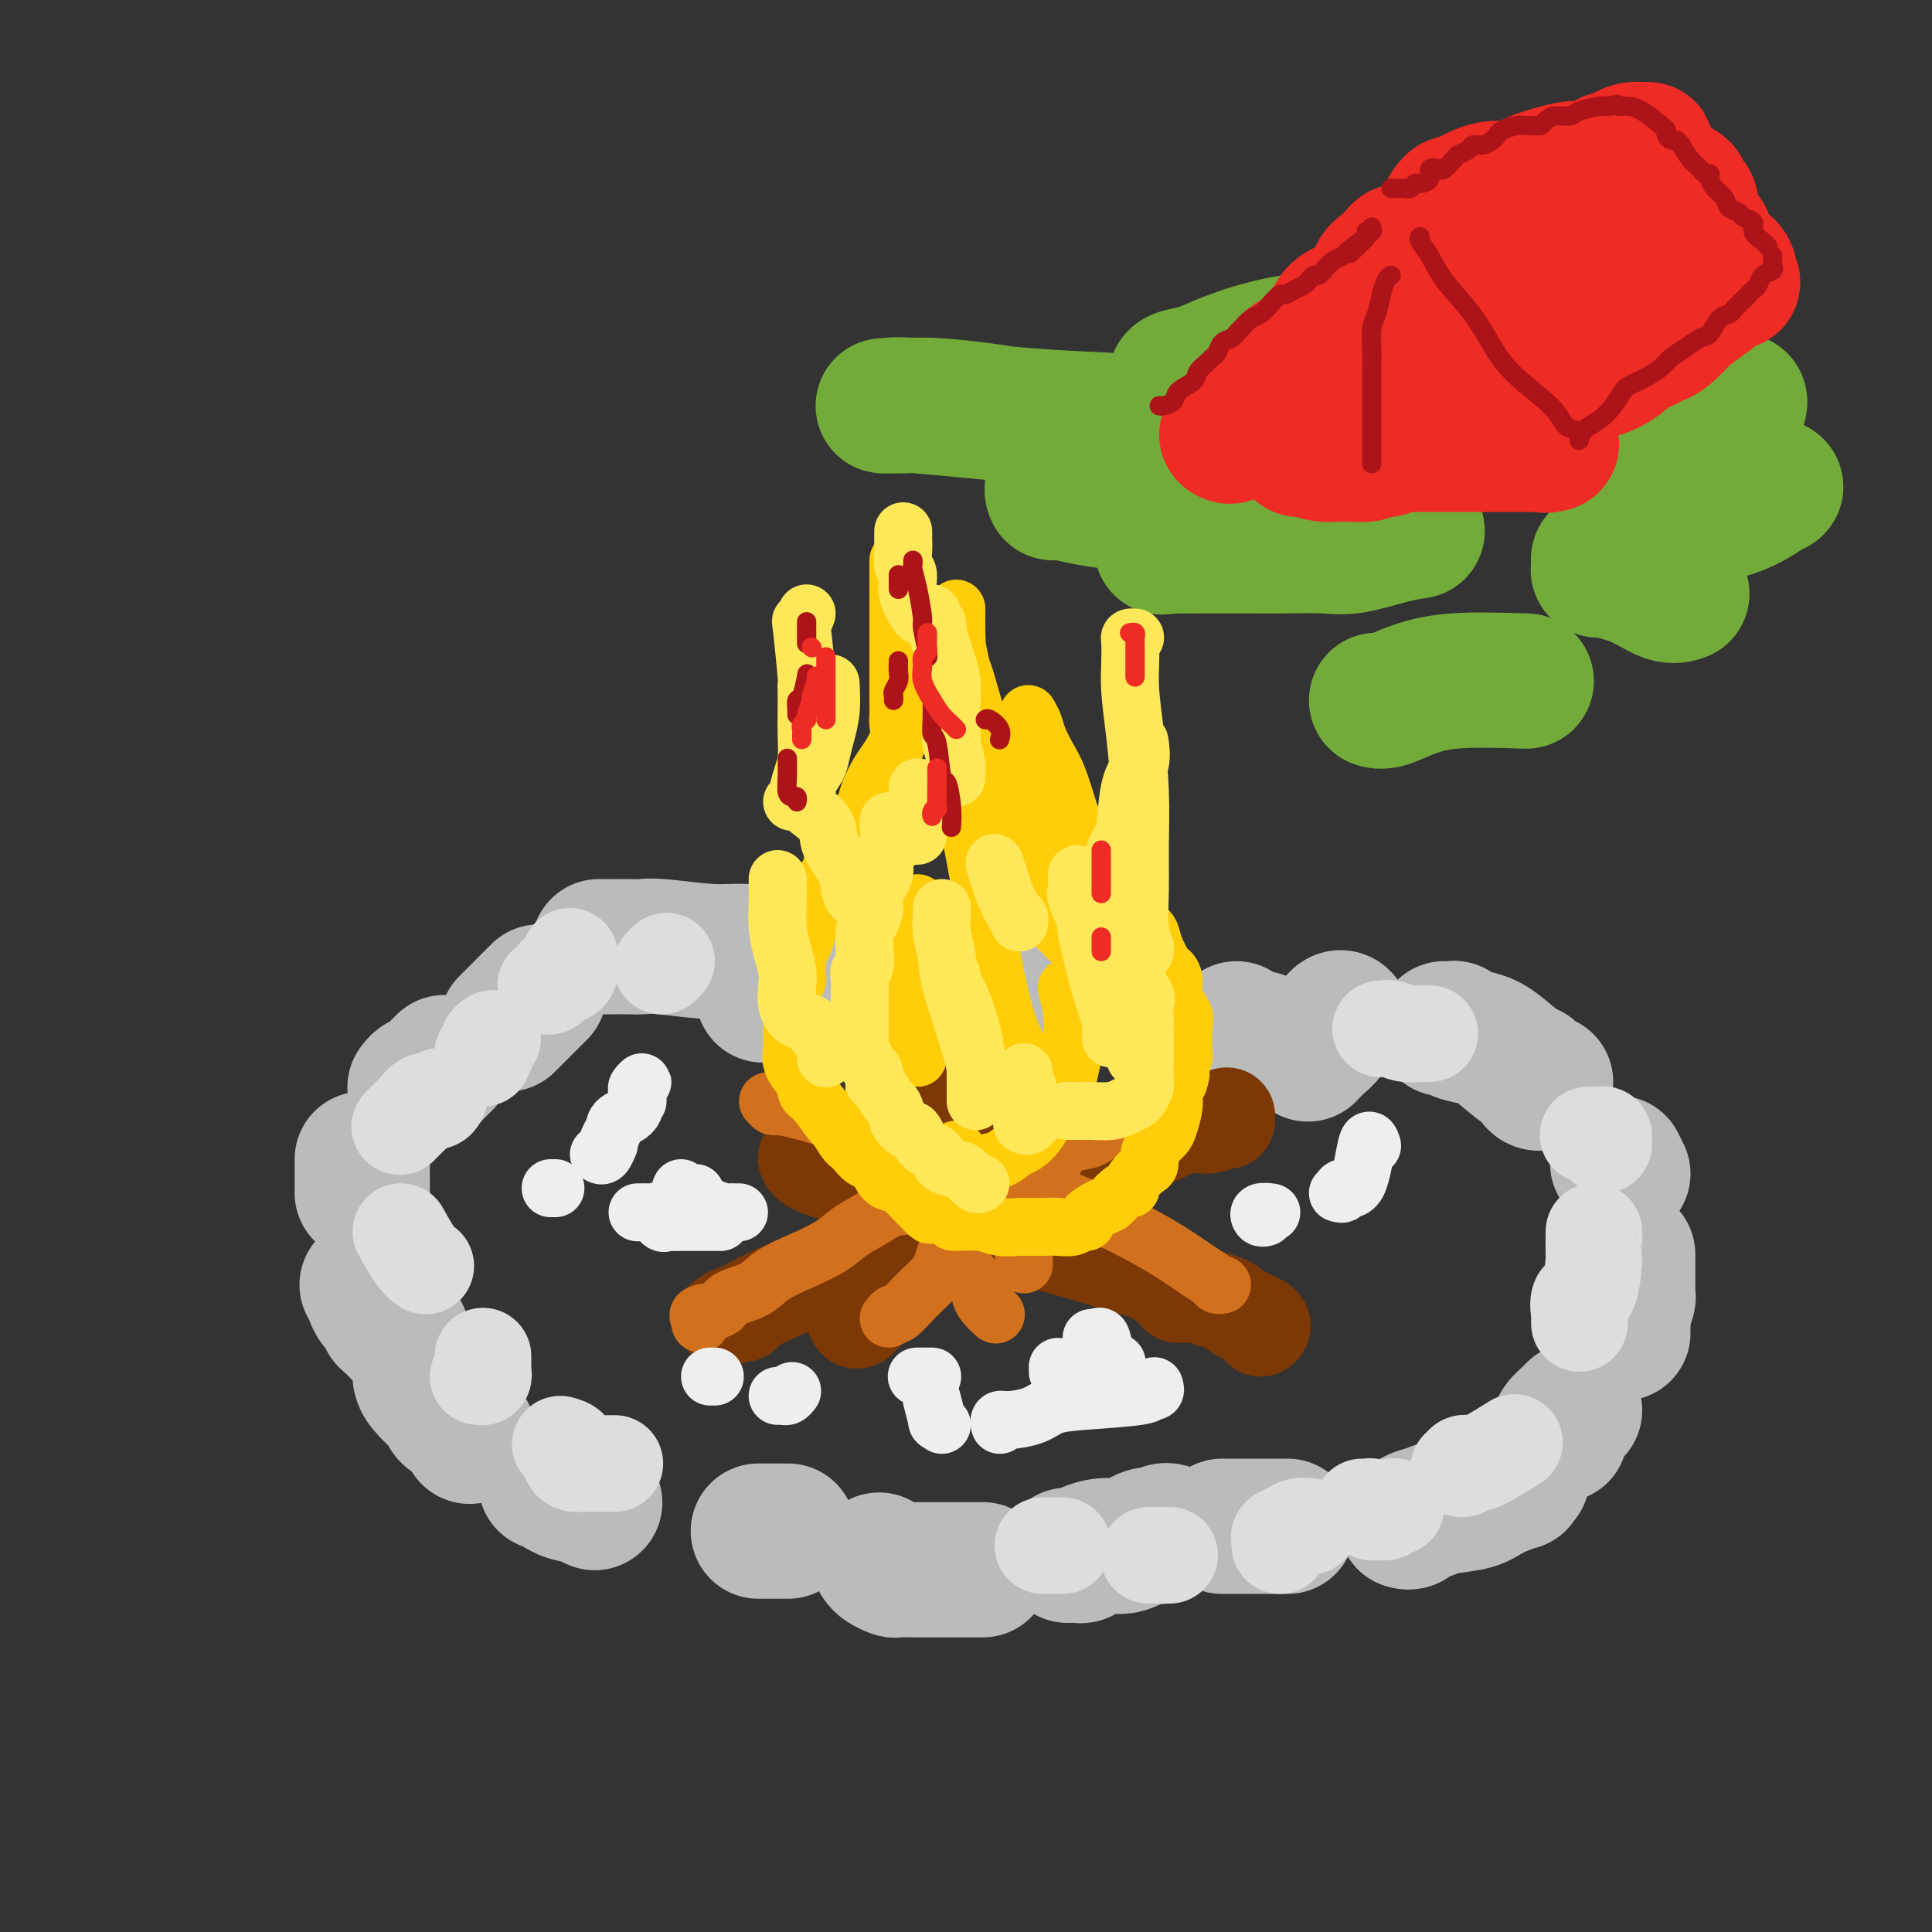 <svg viewBox='0 0 400 400' version='1.1' xmlns='http://www.w3.org/2000/svg' xmlns:xlink='http://www.w3.org/1999/xlink'><rect x="0" y="0" width="400" height="400" fill="#333333" stroke="none"/><g fill='none' stroke='rgb(115,171,58)' stroke-width='28' stroke-linecap='round' stroke-linejoin='round'><path d='M244,88c-5.037,-0.370 -10.074,-0.740 -15,-1c-4.926,-0.260 -9.739,-0.409 -17,-1c-7.261,-0.591 -16.968,-1.624 -22,-2c-5.032,-0.376 -5.388,-0.097 -6,0c-0.612,0.097 -1.479,0.010 -1,0c0.479,-0.010 2.305,0.056 4,0c1.695,-0.056 3.258,-0.233 7,0c3.742,0.233 9.664,0.875 16,2c6.336,1.125 13.085,2.732 19,4c5.915,1.268 10.997,2.196 15,3c4.003,0.804 6.926,1.485 8,2c1.074,0.515 0.297,0.863 0,1c-0.297,0.137 -0.114,0.064 0,0c0.114,-0.064 0.158,-0.118 0,0c-0.158,0.118 -0.519,0.409 -3,1c-2.481,0.591 -7.081,1.483 -11,2c-3.919,0.517 -7.156,0.658 -10,1c-2.844,0.342 -5.296,0.884 -7,1c-1.704,0.116 -2.661,-0.193 -3,0c-0.339,0.193 -0.059,0.889 0,1c0.059,0.111 -0.102,-0.363 2,0c2.102,0.363 6.467,1.564 12,2c5.533,0.436 12.235,0.106 18,1c5.765,0.894 10.593,3.010 14,4c3.407,0.990 5.392,0.853 6,1c0.608,0.147 -0.160,0.578 0,1c0.160,0.422 1.249,0.835 0,1c-1.249,0.165 -4.836,0.083 -10,0c-5.164,-0.083 -11.904,-0.167 -15,0c-3.096,0.167 -2.548,0.583 -2,1'/><path d='M243,113c-4.404,0.464 -1.914,0.124 -1,0c0.914,-0.124 0.253,-0.034 1,0c0.747,0.034 2.902,0.011 6,0c3.098,-0.011 7.139,-0.009 10,0c2.861,0.009 4.543,0.027 7,0c2.457,-0.027 5.689,-0.098 8,0c2.311,0.098 3.702,0.367 6,0c2.298,-0.367 5.503,-1.368 8,-2c2.497,-0.632 4.285,-0.895 5,-1c0.715,-0.105 0.358,-0.053 0,0'/><path d='M297,89c-0.430,-0.085 -0.861,-0.169 -9,-2c-8.139,-1.831 -23.987,-5.407 -32,-7c-8.013,-1.593 -8.191,-1.202 -9,-1c-0.809,0.202 -2.249,0.217 -3,0c-0.751,-0.217 -0.813,-0.664 0,-1c0.813,-0.336 2.502,-0.559 4,-1c1.498,-0.441 2.805,-1.099 5,-2c2.195,-0.901 5.280,-2.045 9,-3c3.720,-0.955 8.077,-1.720 14,-2c5.923,-0.280 13.413,-0.075 20,0c6.587,0.075 12.270,0.021 18,0c5.730,-0.021 11.505,-0.007 16,0c4.495,0.007 7.708,0.007 10,0c2.292,-0.007 3.663,-0.022 4,0c0.337,0.022 -0.359,0.082 -1,0c-0.641,-0.082 -1.229,-0.306 -2,0c-0.771,0.306 -1.727,1.142 -3,2c-1.273,0.858 -2.862,1.740 -4,2c-1.138,0.260 -1.825,-0.101 -2,0c-0.175,0.101 0.163,0.664 0,1c-0.163,0.336 -0.827,0.445 1,1c1.827,0.555 6.144,1.557 11,3c4.856,1.443 10.252,3.329 13,4c2.748,0.671 2.850,0.128 3,0c0.150,-0.128 0.348,0.158 0,1c-0.348,0.842 -1.242,2.241 -3,3c-1.758,0.759 -4.379,0.880 -7,1'/><path d='M350,88c-2.945,0.893 -5.308,0.626 -7,1c-1.692,0.374 -2.714,1.387 -3,2c-0.286,0.613 0.164,0.824 0,1c-0.164,0.176 -0.943,0.317 1,1c1.943,0.683 6.608,1.909 11,3c4.392,1.091 8.510,2.048 11,3c2.490,0.952 3.351,1.899 4,2c0.649,0.101 1.084,-0.646 0,0c-1.084,0.646 -3.688,2.684 -7,4c-3.312,1.316 -7.332,1.910 -11,3c-3.668,1.090 -6.982,2.674 -10,4c-3.018,1.326 -5.739,2.392 -7,3c-1.261,0.608 -1.063,0.756 -1,1c0.063,0.244 -0.010,0.584 0,1c0.010,0.416 0.101,0.906 0,1c-0.101,0.094 -0.394,-0.210 1,0c1.394,0.210 4.477,0.932 7,2c2.523,1.068 4.487,2.480 6,3c1.513,0.520 2.575,0.149 3,0c0.425,-0.149 0.212,-0.074 0,0'/><path d='M316,141c-5.456,-0.166 -10.912,-0.332 -15,0c-4.088,0.332 -6.807,1.161 -9,2c-2.193,0.839 -3.860,1.687 -5,2c-1.140,0.313 -1.754,0.089 -2,0c-0.246,-0.089 -0.123,-0.045 0,0'/></g>
<g fill='none' stroke='rgb(238,43,36)' stroke-width='28' stroke-linecap='round' stroke-linejoin='round'><path d='M254,90c0.382,0.268 0.764,0.536 1,0c0.236,-0.536 0.327,-1.877 1,-3c0.673,-1.123 1.927,-2.030 3,-3c1.073,-0.970 1.964,-2.003 3,-3c1.036,-0.997 2.217,-1.957 3,-3c0.783,-1.043 1.169,-2.170 2,-3c0.831,-0.830 2.106,-1.362 3,-2c0.894,-0.638 1.405,-1.380 2,-2c0.595,-0.620 1.272,-1.118 2,-2c0.728,-0.882 1.507,-2.147 2,-3c0.493,-0.853 0.699,-1.293 2,-2c1.301,-0.707 3.697,-1.682 5,-3c1.303,-1.318 1.515,-2.980 2,-4c0.485,-1.020 1.244,-1.399 2,-2c0.756,-0.601 1.507,-1.424 2,-2c0.493,-0.576 0.726,-0.906 1,-1c0.274,-0.094 0.589,0.047 1,0c0.411,-0.047 0.918,-0.282 1,0c0.082,0.282 -0.262,1.081 0,2c0.262,0.919 1.131,1.960 2,3'/><path d='M294,57c0.601,1.310 1.103,2.085 2,3c0.897,0.915 2.189,1.969 3,3c0.811,1.031 1.143,2.040 2,3c0.857,0.960 2.241,1.870 3,3c0.759,1.130 0.892,2.480 1,3c0.108,0.520 0.189,0.212 1,1c0.811,0.788 2.350,2.673 3,4c0.650,1.327 0.412,2.097 1,3c0.588,0.903 2.004,1.940 3,3c0.996,1.060 1.573,2.142 2,3c0.427,0.858 0.705,1.491 1,2c0.295,0.509 0.608,0.893 1,1c0.392,0.107 0.862,-0.062 1,0c0.138,0.062 -0.057,0.356 0,1c0.057,0.644 0.365,1.637 1,2c0.635,0.363 1.598,0.097 2,0c0.402,-0.097 0.243,-0.026 0,0c-0.243,0.026 -0.571,0.007 -1,0c-0.429,-0.007 -0.960,-0.002 -2,0c-1.040,0.002 -2.590,0.001 -4,0c-1.410,-0.001 -2.679,-0.000 -5,0c-2.321,0.000 -5.694,0.000 -8,0c-2.306,-0.000 -3.544,-0.000 -5,0c-1.456,0.000 -3.130,0.000 -4,0c-0.870,-0.000 -0.935,-0.000 -1,0'/><path d='M291,92c-5.189,0.228 -4.160,0.797 -4,1c0.160,0.203 -0.547,0.040 -1,0c-0.453,-0.040 -0.651,0.043 -1,0c-0.349,-0.043 -0.850,-0.212 -1,0c-0.150,0.212 0.051,0.804 -1,1c-1.051,0.196 -3.353,-0.004 -5,0c-1.647,0.004 -2.637,0.211 -4,0c-1.363,-0.211 -3.097,-0.841 -4,-1c-0.903,-0.159 -0.974,0.153 -1,0c-0.026,-0.153 -0.007,-0.772 0,-1c0.007,-0.228 0.002,-0.065 0,0c-0.002,0.065 -0.001,0.033 0,0'/><path d='M300,43c0.406,-0.474 0.811,-0.949 1,-1c0.189,-0.051 0.160,0.321 1,0c0.840,-0.321 2.548,-1.333 4,-2c1.452,-0.667 2.647,-0.987 4,-1c1.353,-0.013 2.864,0.281 4,0c1.136,-0.281 1.897,-1.137 4,-2c2.103,-0.863 5.547,-1.734 7,-2c1.453,-0.266 0.914,0.073 2,0c1.086,-0.073 3.796,-0.558 5,-1c1.204,-0.442 0.903,-0.840 1,-1c0.097,-0.160 0.593,-0.081 1,0c0.407,0.081 0.726,0.165 1,0c0.274,-0.165 0.505,-0.581 1,-1c0.495,-0.419 1.255,-0.843 2,-1c0.745,-0.157 1.473,-0.046 2,0c0.527,0.046 0.851,0.029 1,0c0.149,-0.029 0.122,-0.070 0,0c-0.122,0.070 -0.341,0.250 0,1c0.341,0.750 1.240,2.072 2,3c0.760,0.928 1.380,1.464 2,2'/><path d='M345,37c1.200,1.412 0.700,1.941 1,2c0.300,0.059 1.400,-0.351 2,0c0.600,0.351 0.698,1.464 1,2c0.302,0.536 0.807,0.496 1,1c0.193,0.504 0.075,1.554 0,2c-0.075,0.446 -0.107,0.290 0,1c0.107,0.710 0.353,2.285 1,3c0.647,0.715 1.694,0.569 2,1c0.306,0.431 -0.129,1.439 0,2c0.129,0.561 0.822,0.676 1,1c0.178,0.324 -0.160,0.857 0,1c0.160,0.143 0.817,-0.102 1,0c0.183,0.102 -0.109,0.553 0,1c0.109,0.447 0.618,0.891 1,1c0.382,0.109 0.639,-0.115 1,0c0.361,0.115 0.828,0.569 1,1c0.172,0.431 0.049,0.837 0,1c-0.049,0.163 -0.025,0.081 0,0'/><path d='M358,57c1.811,3.011 -0.161,0.539 -1,0c-0.839,-0.539 -0.546,0.854 -1,2c-0.454,1.146 -1.656,2.043 -3,3c-1.344,0.957 -2.829,1.973 -4,3c-1.171,1.027 -2.029,2.064 -3,3c-0.971,0.936 -2.056,1.770 -3,2c-0.944,0.230 -1.747,-0.143 -2,0c-0.253,0.143 0.043,0.801 0,1c-0.043,0.199 -0.424,-0.062 -1,0c-0.576,0.062 -1.345,0.447 -2,1c-0.655,0.553 -1.195,1.272 -2,2c-0.805,0.728 -1.876,1.463 -3,2c-1.124,0.537 -2.303,0.875 -3,1c-0.697,0.125 -0.914,0.036 -1,0c-0.086,-0.036 -0.043,-0.018 0,0'/><path d='M329,40c-0.391,-0.192 -0.782,-0.384 -1,0c-0.218,0.384 -0.262,1.345 -1,2c-0.738,0.655 -2.171,1.005 -3,2c-0.829,0.995 -1.056,2.634 -2,4c-0.944,1.366 -2.607,2.457 -4,4c-1.393,1.543 -2.518,3.537 -4,5c-1.482,1.463 -3.322,2.394 -4,3c-0.678,0.606 -0.194,0.887 0,1c0.194,0.113 0.097,0.056 0,0'/><path d='M328,56c-0.027,0.446 -0.055,0.893 0,1c0.055,0.107 0.191,-0.125 0,0c-0.191,0.125 -0.709,0.607 -1,1c-0.291,0.393 -0.355,0.697 -1,1c-0.645,0.303 -1.872,0.603 -3,1c-1.128,0.397 -2.158,0.890 -3,1c-0.842,0.110 -1.496,-0.163 -2,0c-0.504,0.163 -0.858,0.761 -1,1c-0.142,0.239 -0.071,0.120 0,0'/><path d='M302,67c0.112,0.338 0.223,0.676 0,1c-0.223,0.324 -0.782,0.633 -1,1c-0.218,0.367 -0.097,0.792 -1,1c-0.903,0.208 -2.830,0.200 -4,1c-1.170,0.800 -1.584,2.408 -2,3c-0.416,0.592 -0.833,0.169 -1,0c-0.167,-0.169 -0.083,-0.085 0,0'/></g>
<g fill='none' stroke='rgb(186,187,187)' stroke-width='28' stroke-linecap='round' stroke-linejoin='round'><path d='M182,209c-0.417,-0.417 -0.833,-0.833 -1,-1c-0.167,-0.167 -0.083,-0.083 0,0'/><path d='M167,200c0.095,-0.424 0.191,-0.848 0,-1c-0.191,-0.152 -0.668,-0.031 -1,0c-0.332,0.031 -0.519,-0.029 -1,0c-0.481,0.029 -1.256,0.148 -2,0c-0.744,-0.148 -1.458,-0.561 -3,-1c-1.542,-0.439 -3.911,-0.902 -6,-1c-2.089,-0.098 -3.897,0.170 -7,0c-3.103,-0.170 -7.501,-0.778 -10,-1c-2.499,-0.222 -3.100,-0.060 -4,0c-0.900,0.060 -2.101,0.016 -3,0c-0.899,-0.016 -1.498,-0.004 -2,0c-0.502,0.004 -0.909,0.001 -1,0c-0.091,-0.001 0.133,-0.000 0,0c-0.133,0.000 -0.623,0.000 -1,0c-0.377,-0.000 -0.640,-0.000 -1,0c-0.360,0.000 -0.817,0.000 -1,0c-0.183,-0.000 -0.091,-0.000 0,0'/><path d='M111,206c0.536,-0.536 1.071,-1.071 0,0c-1.071,1.071 -3.750,3.750 -5,5c-1.250,1.250 -1.071,1.071 -1,1c0.071,-0.071 0.036,-0.036 0,0'/><path d='M92,220c-0.764,0.762 -1.528,1.524 -2,2c-0.472,0.476 -0.652,0.667 -1,1c-0.348,0.333 -0.864,0.807 -1,1c-0.136,0.193 0.108,0.103 0,0c-0.108,-0.103 -0.568,-0.220 -1,0c-0.432,0.220 -0.838,0.777 -1,1c-0.162,0.223 -0.081,0.111 0,0'/><path d='M75,240c0.000,0.643 0.000,1.286 0,2c0.000,0.714 0.000,1.498 0,2c0.000,0.502 0.000,0.722 0,1c0.000,0.278 0.000,0.613 0,1c-0.000,0.387 0.000,0.825 0,1c0.000,0.175 0.000,0.088 0,0'/><path d='M76,266c0.371,0.672 0.742,1.345 1,2c0.258,0.655 0.402,1.293 1,2c0.598,0.707 1.649,1.482 2,2c0.351,0.518 0.001,0.778 0,1c-0.001,0.222 0.346,0.406 1,1c0.654,0.594 1.615,1.598 2,2c0.385,0.402 0.192,0.201 0,0'/><path d='M87,285c0.108,0.520 0.217,1.040 1,2c0.783,0.960 2.242,2.359 3,3c0.758,0.641 0.816,0.523 1,1c0.184,0.477 0.492,1.551 1,2c0.508,0.449 1.214,0.275 2,1c0.786,0.725 1.653,2.350 2,3c0.347,0.650 0.173,0.325 0,0'/><path d='M113,307c0.485,0.055 0.971,0.109 1,0c0.029,-0.109 -0.398,-0.383 0,0c0.398,0.383 1.622,1.422 3,2c1.378,0.578 2.909,0.694 4,1c1.091,0.306 1.740,0.802 2,1c0.260,0.198 0.130,0.099 0,0'/><path d='M157,317c0.354,0.000 0.708,0.000 1,0c0.292,0.000 0.522,0.000 1,0c0.478,0.000 1.206,0.000 2,0c0.794,0.000 1.656,0.000 2,0c0.344,-0.000 0.172,0.000 0,0'/><path d='M182,323c0.209,0.309 0.417,0.619 1,1c0.583,0.381 1.539,0.834 2,1c0.461,0.166 0.425,0.044 1,0c0.575,-0.044 1.759,-0.012 3,0c1.241,0.012 2.539,0.003 4,0c1.461,-0.003 3.086,-0.001 5,0c1.914,0.001 4.118,0.000 5,0c0.882,-0.000 0.441,-0.000 0,0'/><path d='M221,322c0.737,-0.021 1.473,-0.042 2,0c0.527,0.042 0.844,0.147 1,0c0.156,-0.147 0.150,-0.547 1,-1c0.850,-0.453 2.557,-0.957 4,-1c1.443,-0.043 2.624,0.377 4,0c1.376,-0.377 2.947,-1.551 4,-2c1.053,-0.449 1.589,-0.173 2,0c0.411,0.173 0.698,0.242 1,0c0.302,-0.242 0.620,-0.796 1,-1c0.380,-0.204 0.823,-0.058 1,0c0.177,0.058 0.089,0.029 0,0'/><path d='M253,316c2.289,0.000 4.578,0.000 7,0c2.422,0.000 4.978,0.000 6,0c1.022,0.000 0.511,0.000 0,0'/><path d='M291,315c0.388,0.090 0.775,0.179 1,0c0.225,-0.179 0.287,-0.628 1,-1c0.713,-0.372 2.077,-0.668 3,-1c0.923,-0.332 1.405,-0.701 3,-1c1.595,-0.299 4.301,-0.529 6,-1c1.699,-0.471 2.389,-1.184 4,-2c1.611,-0.816 4.143,-1.734 5,-2c0.857,-0.266 0.038,0.121 0,0c-0.038,-0.121 0.703,-0.749 1,-1c0.297,-0.251 0.148,-0.126 0,0'/><path d='M323,297c0.053,-0.362 0.105,-0.724 0,-1c-0.105,-0.276 -0.368,-0.466 0,-1c0.368,-0.534 1.368,-1.413 2,-2c0.632,-0.587 0.895,-0.882 1,-1c0.105,-0.118 0.053,-0.059 0,0'/><path d='M336,276c-0.008,-0.203 -0.016,-0.407 0,-1c0.016,-0.593 0.057,-1.576 0,-2c-0.057,-0.424 -0.211,-0.290 0,-1c0.211,-0.710 0.789,-2.264 1,-3c0.211,-0.736 0.057,-0.653 0,-1c-0.057,-0.347 -0.015,-1.124 0,-2c0.015,-0.876 0.004,-1.851 0,-3c-0.004,-1.149 -0.001,-2.471 0,-3c0.001,-0.529 0.001,-0.264 0,0'/><path d='M336,243c-0.417,-0.833 -0.833,-1.667 -1,-2c-0.167,-0.333 -0.083,-0.167 0,0'/><path d='M320,224c-0.759,0.225 -1.517,0.449 -2,0c-0.483,-0.449 -0.690,-1.573 -1,-2c-0.310,-0.427 -0.724,-0.157 -2,-1c-1.276,-0.843 -3.413,-2.800 -5,-4c-1.587,-1.200 -2.624,-1.642 -4,-2c-1.376,-0.358 -3.090,-0.632 -4,-1c-0.910,-0.368 -1.014,-0.831 -1,-1c0.014,-0.169 0.148,-0.045 0,0c-0.148,0.045 -0.578,0.012 -1,0c-0.422,-0.012 -0.835,-0.003 -1,0c-0.165,0.003 -0.083,0.002 0,0'/><path d='M278,211c0.065,0.079 0.129,0.158 0,0c-0.129,-0.158 -0.452,-0.553 -1,0c-0.548,0.553 -1.322,2.056 -2,3c-0.678,0.944 -1.259,1.331 -2,2c-0.741,0.669 -1.640,1.620 -2,2c-0.360,0.380 -0.180,0.190 0,0'/><path d='M261,216c-0.047,0.119 -0.093,0.238 0,0c0.093,-0.238 0.326,-0.835 0,-1c-0.326,-0.165 -1.211,0.100 -2,0c-0.789,-0.100 -1.482,-0.565 -2,-1c-0.518,-0.435 -0.862,-0.838 -1,-1c-0.138,-0.162 -0.069,-0.081 0,0'/><path d='M231,205c-0.417,0.000 -0.833,0.000 -1,0c-0.167,0.000 -0.083,0.000 0,0'/><path d='M207,205c-0.222,-0.001 -0.444,-0.001 -1,0c-0.556,0.001 -1.446,0.004 -2,0c-0.554,-0.004 -0.774,-0.015 -1,0c-0.226,0.015 -0.459,0.057 -1,0c-0.541,-0.057 -1.388,-0.211 -2,0c-0.612,0.211 -0.987,0.789 -2,1c-1.013,0.211 -2.663,0.057 -4,0c-1.337,-0.057 -2.360,-0.015 -3,0c-0.640,0.015 -0.897,0.004 -1,0c-0.103,-0.004 -0.051,-0.002 0,0'/><path d='M179,206c-0.417,0.000 -0.833,0.000 -2,0c-1.167,0.000 -3.083,0.000 -5,0c-1.917,-0.000 -3.833,0.000 -6,0c-2.167,0.000 -4.583,0.000 -6,0c-1.417,0.000 -1.833,0.000 -2,0c-0.167,0.000 -0.083,0.000 0,0'/></g>
<g fill='none' stroke='rgb(124,56,5)' stroke-width='20' stroke-linecap='round' stroke-linejoin='round'><path d='M167,240c-0.086,-0.167 -0.172,-0.334 0,0c0.172,0.334 0.601,1.170 3,2c2.399,0.830 6.769,1.654 11,3c4.231,1.346 8.322,3.213 13,5c4.678,1.787 9.943,3.494 15,5c5.057,1.506 9.905,2.810 14,4c4.095,1.190 7.435,2.266 10,3c2.565,0.734 4.354,1.125 6,2c1.646,0.875 3.150,2.234 4,3c0.850,0.766 1.046,0.941 1,1c-0.046,0.059 -0.332,0.004 0,0c0.332,-0.004 1.284,0.043 2,0c0.716,-0.043 1.198,-0.177 2,0c0.802,0.177 1.924,0.664 3,1c1.076,0.336 2.106,0.521 3,1c0.894,0.479 1.652,1.252 3,2c1.348,0.748 3.286,1.471 4,2c0.714,0.529 0.204,0.866 0,1c-0.204,0.134 -0.102,0.067 0,0'/><path d='M150,273c0.568,-0.433 1.136,-0.867 2,-1c0.864,-0.133 2.023,0.034 2,0c-0.023,-0.034 -1.227,-0.270 2,-2c3.227,-1.730 10.885,-4.954 16,-7c5.115,-2.046 7.687,-2.914 11,-4c3.313,-1.086 7.367,-2.388 11,-4c3.633,-1.612 6.847,-3.532 10,-5c3.153,-1.468 6.247,-2.482 10,-4c3.753,-1.518 8.167,-3.540 11,-5c2.833,-1.460 4.086,-2.357 6,-3c1.914,-0.643 4.488,-1.033 7,-2c2.512,-0.967 4.960,-2.512 7,-3c2.040,-0.488 3.671,0.079 5,0c1.329,-0.079 2.356,-0.805 3,-1c0.644,-0.195 0.904,0.140 1,0c0.096,-0.140 0.027,-0.754 0,-1c-0.027,-0.246 -0.014,-0.123 0,0'/><path d='M200,215c-0.000,-0.410 -0.000,-0.820 0,0c0.000,0.820 0.001,2.872 0,4c-0.001,1.128 -0.002,1.334 0,2c0.002,0.666 0.007,1.794 0,3c-0.007,1.206 -0.027,2.492 0,4c0.027,1.508 0.100,3.239 0,5c-0.100,1.761 -0.373,3.551 -1,5c-0.627,1.449 -1.608,2.557 -2,3c-0.392,0.443 -0.196,0.222 0,0'/><path d='M177,273c0.166,0.317 0.332,0.635 1,0c0.668,-0.635 1.839,-2.222 3,-4c1.161,-1.778 2.313,-3.748 3,-5c0.687,-1.252 0.911,-1.786 1,-2c0.089,-0.214 0.045,-0.107 0,0'/></g>
<g fill='none' stroke='rgb(210,113,29)' stroke-width='12' stroke-linecap='round' stroke-linejoin='round'><path d='M145,274c0.114,-0.326 0.229,-0.653 0,-1c-0.229,-0.347 -0.801,-0.715 0,-1c0.801,-0.285 2.974,-0.488 4,-1c1.026,-0.512 0.904,-1.333 2,-2c1.096,-0.667 3.411,-1.179 5,-2c1.589,-0.821 2.452,-1.953 4,-3c1.548,-1.047 3.781,-2.011 6,-3c2.219,-0.989 4.424,-2.003 6,-3c1.576,-0.997 2.522,-1.976 4,-3c1.478,-1.024 3.488,-2.091 5,-3c1.512,-0.909 2.526,-1.658 4,-2c1.474,-0.342 3.407,-0.276 5,-1c1.593,-0.724 2.847,-2.236 4,-3c1.153,-0.764 2.207,-0.779 3,-1c0.793,-0.221 1.327,-0.647 2,-1c0.673,-0.353 1.486,-0.633 2,-1c0.514,-0.367 0.731,-0.819 1,-1c0.269,-0.181 0.591,-0.089 1,0c0.409,0.089 0.906,0.175 2,0c1.094,-0.175 2.787,-0.610 4,-1c1.213,-0.390 1.948,-0.733 3,-1c1.052,-0.267 2.421,-0.458 4,-1c1.579,-0.542 3.368,-1.437 5,-2c1.632,-0.563 3.107,-0.795 4,-1c0.893,-0.205 1.203,-0.384 2,-1c0.797,-0.616 2.080,-1.670 3,-2c0.920,-0.330 1.479,0.065 2,0c0.521,-0.065 1.006,-0.590 2,-1c0.994,-0.410 2.497,-0.705 4,-1'/><path d='M238,231c8.536,-3.048 3.375,-1.167 2,-1c-1.375,0.167 1.036,-1.381 2,-2c0.964,-0.619 0.482,-0.310 0,0'/><path d='M159,228c0.393,0.434 0.787,0.868 1,1c0.213,0.132 0.247,-0.037 1,0c0.753,0.037 2.227,0.280 5,1c2.773,0.720 6.846,1.917 10,3c3.154,1.083 5.388,2.053 11,4c5.612,1.947 14.602,4.871 21,7c6.398,2.129 10.205,3.463 14,5c3.795,1.537 7.580,3.277 11,5c3.420,1.723 6.475,3.428 9,5c2.525,1.572 4.519,3.010 6,4c1.481,0.990 2.448,1.534 3,2c0.552,0.466 0.687,0.856 1,1c0.313,0.144 0.804,0.041 1,0c0.196,-0.041 0.098,-0.021 0,0'/><path d='M184,273c0.390,-0.503 0.781,-1.007 1,-1c0.219,0.007 0.268,0.523 1,0c0.732,-0.523 2.147,-2.085 3,-3c0.853,-0.915 1.143,-1.185 2,-2c0.857,-0.815 2.281,-2.177 3,-3c0.719,-0.823 0.732,-1.106 1,-2c0.268,-0.894 0.791,-2.398 1,-3c0.209,-0.602 0.105,-0.301 0,0'/><path d='M198,259c-0.134,0.735 -0.269,1.470 0,2c0.269,0.530 0.941,0.853 2,2c1.059,1.147 2.504,3.116 3,4c0.496,0.884 0.042,0.682 0,1c-0.042,0.318 0.329,1.158 1,2c0.671,0.842 1.642,1.688 2,2c0.358,0.312 0.102,0.089 0,0c-0.102,-0.089 -0.051,-0.045 0,0'/><path d='M218,241c0.006,-0.351 0.012,-0.703 0,-1c-0.012,-0.297 -0.044,-0.540 0,-1c0.044,-0.460 0.162,-1.136 0,-2c-0.162,-0.864 -0.604,-1.917 -1,-3c-0.396,-1.083 -0.745,-2.198 -1,-3c-0.255,-0.802 -0.415,-1.293 -1,-2c-0.585,-0.707 -1.596,-1.631 -2,-2c-0.404,-0.369 -0.202,-0.185 0,0'/><path d='M212,219c0.000,0.325 0.000,0.651 0,1c0.000,0.349 0.000,0.722 0,1c0.000,0.278 0.000,0.461 0,1c0.000,0.539 0.000,1.435 0,2c-0.000,0.565 0.000,0.801 0,4c-0.000,3.199 0.000,9.363 0,14c0.000,4.637 0.000,7.749 0,11c0.000,3.251 0.000,6.643 0,8c0.000,1.357 0.000,0.678 0,0'/></g>
<g fill='none' stroke='rgb(255,205,10)' stroke-width='12' stroke-linecap='round' stroke-linejoin='round'><path d='M186,116c-0.000,0.436 -0.000,0.872 0,1c0.000,0.128 0.000,-0.053 0,1c-0.000,1.053 -0.000,3.339 0,5c0.000,1.661 0.000,2.698 0,4c-0.000,1.302 -0.000,2.869 0,4c0.000,1.131 0.000,1.826 0,3c-0.000,1.174 -0.000,2.828 0,4c0.000,1.172 0.002,1.863 0,3c-0.002,1.137 -0.006,2.720 0,4c0.006,1.280 0.024,2.256 0,3c-0.024,0.744 -0.090,1.256 0,2c0.090,0.744 0.338,1.721 0,3c-0.338,1.279 -1.260,2.860 -2,4c-0.740,1.140 -1.296,1.838 -2,3c-0.704,1.162 -1.555,2.788 -2,4c-0.445,1.212 -0.483,2.011 -1,3c-0.517,0.989 -1.514,2.169 -2,3c-0.486,0.831 -0.460,1.313 -1,2c-0.540,0.687 -1.647,1.580 -2,2c-0.353,0.420 0.047,0.367 0,1c-0.047,0.633 -0.542,1.951 -1,3c-0.458,1.049 -0.878,1.828 -1,2c-0.122,0.172 0.056,-0.263 0,0c-0.056,0.263 -0.345,1.225 -1,2c-0.655,0.775 -1.676,1.362 -2,2c-0.324,0.638 0.050,1.325 0,2c-0.050,0.675 -0.525,1.337 -1,2'/><path d='M168,188c-2.721,5.540 -0.523,1.891 0,1c0.523,-0.891 -0.630,0.977 -1,2c-0.370,1.023 0.044,1.203 0,2c-0.044,0.797 -0.547,2.212 -1,3c-0.453,0.788 -0.857,0.950 -1,1c-0.143,0.050 -0.024,-0.013 0,1c0.024,1.013 -0.046,3.101 0,4c0.046,0.899 0.208,0.607 0,1c-0.208,0.393 -0.787,1.470 -1,3c-0.213,1.530 -0.059,3.515 0,5c0.059,1.485 0.022,2.472 0,3c-0.022,0.528 -0.030,0.599 0,1c0.030,0.401 0.098,1.133 0,2c-0.098,0.867 -0.361,1.868 0,3c0.361,1.132 1.347,2.395 2,3c0.653,0.605 0.972,0.552 1,1c0.028,0.448 -0.234,1.399 0,2c0.234,0.601 0.966,0.854 2,2c1.034,1.146 2.370,3.184 3,4c0.630,0.816 0.553,0.408 1,1c0.447,0.592 1.418,2.184 2,3c0.582,0.816 0.775,0.856 1,1c0.225,0.144 0.483,0.392 1,1c0.517,0.608 1.294,1.578 2,2c0.706,0.422 1.340,0.297 2,1c0.660,0.703 1.345,2.232 2,3c0.655,0.768 1.279,0.773 2,1c0.721,0.227 1.540,0.677 2,1c0.460,0.323 0.560,0.521 1,1c0.440,0.479 1.220,1.240 2,2'/><path d='M190,249c4.247,4.609 1.863,1.631 2,1c0.137,-0.631 2.793,1.085 4,2c1.207,0.915 0.964,1.030 2,1c1.036,-0.030 3.353,-0.204 5,0c1.647,0.204 2.626,0.787 4,1c1.374,0.213 3.144,0.057 4,0c0.856,-0.057 0.798,-0.016 1,0c0.202,0.016 0.662,0.005 1,0c0.338,-0.005 0.552,-0.005 1,0c0.448,0.005 1.130,0.016 2,0c0.870,-0.016 1.929,-0.059 3,0c1.071,0.059 2.153,0.219 3,0c0.847,-0.219 1.459,-0.817 2,-1c0.541,-0.183 1.012,0.050 1,0c-0.012,-0.050 -0.507,-0.382 0,-1c0.507,-0.618 2.016,-1.523 3,-2c0.984,-0.477 1.443,-0.526 2,-1c0.557,-0.474 1.214,-1.374 2,-2c0.786,-0.626 1.703,-0.979 2,-1c0.297,-0.021 -0.026,0.290 0,0c0.026,-0.290 0.401,-1.180 1,-2c0.599,-0.820 1.421,-1.571 2,-2c0.579,-0.429 0.914,-0.536 1,-1c0.086,-0.464 -0.078,-1.286 0,-2c0.078,-0.714 0.398,-1.322 1,-2c0.602,-0.678 1.484,-1.428 2,-2c0.516,-0.572 0.664,-0.968 1,-2c0.336,-1.032 0.860,-2.701 1,-4c0.140,-1.299 -0.103,-2.228 0,-3c0.103,-0.772 0.551,-1.386 1,-2'/><path d='M244,224c1.022,-3.060 0.077,-1.711 0,-2c-0.077,-0.289 0.713,-2.216 1,-3c0.287,-0.784 0.069,-0.424 0,-1c-0.069,-0.576 0.011,-2.087 0,-3c-0.011,-0.913 -0.111,-1.229 0,-2c0.111,-0.771 0.434,-1.997 0,-3c-0.434,-1.003 -1.626,-1.784 -2,-3c-0.374,-1.216 0.069,-2.868 0,-4c-0.069,-1.132 -0.651,-1.743 -1,-2c-0.349,-0.257 -0.466,-0.161 -1,-1c-0.534,-0.839 -1.484,-2.612 -2,-4c-0.516,-1.388 -0.597,-2.389 -1,-3c-0.403,-0.611 -1.129,-0.830 -2,-2c-0.871,-1.170 -1.887,-3.290 -3,-5c-1.113,-1.710 -2.325,-3.009 -3,-4c-0.675,-0.991 -0.815,-1.674 -1,-2c-0.185,-0.326 -0.417,-0.296 -1,-1c-0.583,-0.704 -1.517,-2.142 -2,-3c-0.483,-0.858 -0.514,-1.135 -1,-2c-0.486,-0.865 -1.428,-2.317 -2,-3c-0.572,-0.683 -0.773,-0.598 -1,-1c-0.227,-0.402 -0.480,-1.290 -1,-3c-0.520,-1.710 -1.306,-4.241 -2,-6c-0.694,-1.759 -1.297,-2.745 -2,-4c-0.703,-1.255 -1.508,-2.780 -2,-4c-0.492,-1.220 -0.671,-2.136 -1,-3c-0.329,-0.864 -0.808,-1.675 -1,-2c-0.192,-0.325 -0.096,-0.162 0,0'/><path d='M198,126c0.005,0.206 0.009,0.411 0,1c-0.009,0.589 -0.032,1.561 0,3c0.032,1.439 0.119,3.346 0,6c-0.119,2.654 -0.443,6.055 0,9c0.443,2.945 1.652,5.433 2,9c0.348,3.567 -0.165,8.213 0,12c0.165,3.787 1.006,6.717 2,12c0.994,5.283 2.140,12.921 3,18c0.860,5.079 1.436,7.600 2,10c0.564,2.400 1.118,4.679 2,7c0.882,2.321 2.093,4.686 3,7c0.907,2.314 1.511,4.579 2,6c0.489,1.421 0.862,1.998 1,3c0.138,1.002 0.039,2.429 0,3c-0.039,0.571 -0.020,0.285 0,0'/><path d='M190,187c0.000,0.212 0.000,0.424 0,1c0.000,0.576 0.000,1.517 0,5c0.000,3.483 0.000,9.508 0,13c0.000,3.492 0.000,4.452 0,6c0.000,1.548 0.000,3.686 0,5c0.000,1.314 0.000,1.804 0,2c0.000,0.196 0.000,0.098 0,0'/><path d='M183,193c-0.309,0.208 -0.618,0.415 -1,1c-0.382,0.585 -0.836,1.546 -1,5c-0.164,3.454 -0.037,9.400 0,13c0.037,3.600 -0.014,4.855 0,7c0.014,2.145 0.093,5.181 0,7c-0.093,1.819 -0.359,2.420 0,3c0.359,0.580 1.343,1.140 2,3c0.657,1.860 0.985,5.021 2,7c1.015,1.979 2.715,2.778 4,3c1.285,0.222 2.154,-0.133 3,0c0.846,0.133 1.670,0.752 2,1c0.330,0.248 0.165,0.124 0,0'/><path d='M198,238c0.264,0.731 0.528,1.462 1,2c0.472,0.538 1.152,0.883 2,1c0.848,0.117 1.864,0.005 2,0c0.136,-0.005 -0.610,0.097 0,0c0.610,-0.097 2.574,-0.392 4,-1c1.426,-0.608 2.313,-1.529 3,-2c0.687,-0.471 1.174,-0.494 2,-1c0.826,-0.506 1.991,-1.496 3,-3c1.009,-1.504 1.864,-3.521 3,-5c1.136,-1.479 2.554,-2.421 3,-3c0.446,-0.579 -0.080,-0.797 0,-2c0.080,-1.203 0.767,-3.391 1,-5c0.233,-1.609 0.011,-2.637 0,-4c-0.011,-1.363 0.189,-3.059 0,-5c-0.189,-1.941 -0.768,-4.126 -1,-5c-0.232,-0.874 -0.116,-0.437 0,0'/><path d='M216,184c-0.002,0.078 -0.004,0.155 0,0c0.004,-0.155 0.013,-0.543 0,-1c-0.013,-0.457 -0.048,-0.984 0,-1c0.048,-0.016 0.179,0.479 0,-1c-0.179,-1.479 -0.668,-4.933 -1,-6c-0.332,-1.067 -0.506,0.253 -1,-2c-0.494,-2.253 -1.308,-8.078 -2,-11c-0.692,-2.922 -1.263,-2.941 -2,-4c-0.737,-1.059 -1.639,-3.160 -2,-4c-0.361,-0.840 -0.180,-0.420 0,0'/><path d='M198,131c-0.099,0.311 -0.199,0.622 0,2c0.199,1.378 0.695,3.824 1,5c0.305,1.176 0.419,1.083 1,3c0.581,1.917 1.630,5.845 3,10c1.370,4.155 3.060,8.538 4,12c0.940,3.462 1.131,6.003 2,8c0.869,1.997 2.415,3.449 3,5c0.585,1.551 0.208,3.199 0,4c-0.208,0.801 -0.248,0.754 0,1c0.248,0.246 0.785,0.785 1,1c0.215,0.215 0.107,0.108 0,0'/><path d='M216,189c0.981,0.960 1.962,1.921 3,3c1.038,1.079 2.135,2.278 3,3c0.865,0.722 1.500,0.968 3,2c1.500,1.032 3.866,2.851 5,4c1.134,1.149 1.036,1.628 1,2c-0.036,0.372 -0.010,0.639 0,1c0.010,0.361 0.003,0.818 0,1c-0.003,0.182 -0.001,0.091 0,0'/></g>
<g fill='none' stroke='rgb(254,232,89)' stroke-width='12' stroke-linecap='round' stroke-linejoin='round'><path d='M184,170c-0.035,0.044 -0.070,0.087 0,1c0.070,0.913 0.244,2.694 0,4c-0.244,1.306 -0.905,2.136 -1,3c-0.095,0.864 0.377,1.763 0,3c-0.377,1.237 -1.604,2.812 -2,4c-0.396,1.188 0.037,1.990 0,3c-0.037,1.010 -0.545,2.229 -1,3c-0.455,0.771 -0.858,1.095 -1,2c-0.142,0.905 -0.024,2.391 0,3c0.024,0.609 -0.046,0.341 0,1c0.046,0.659 0.209,2.244 0,3c-0.209,0.756 -0.788,0.681 -1,1c-0.212,0.319 -0.057,1.030 0,2c0.057,0.970 0.015,2.199 0,3c-0.015,0.801 -0.005,1.173 0,2c0.005,0.827 0.004,2.108 0,3c-0.004,0.892 -0.013,1.395 0,2c0.013,0.605 0.046,1.313 0,2c-0.046,0.687 -0.170,1.354 0,2c0.170,0.646 0.636,1.270 1,2c0.364,0.730 0.626,1.565 1,2c0.374,0.435 0.860,0.468 1,1c0.140,0.532 -0.065,1.562 0,2c0.065,0.438 0.399,0.282 1,1c0.601,0.718 1.470,2.309 2,3c0.530,0.691 0.723,0.483 1,1c0.277,0.517 0.639,1.758 1,3'/><path d='M186,232c1.843,2.926 2.451,1.740 3,2c0.549,0.260 1.039,1.966 2,3c0.961,1.034 2.394,1.395 3,2c0.606,0.605 0.387,1.455 1,2c0.613,0.545 2.059,0.787 3,1c0.941,0.213 1.376,0.397 2,1c0.624,0.603 1.437,1.624 2,2c0.563,0.376 0.875,0.107 1,0c0.125,-0.107 0.062,-0.054 0,0'/><path d='M202,228c-0.001,-0.119 -0.003,-0.238 0,-1c0.003,-0.762 0.009,-2.167 0,-3c-0.009,-0.833 -0.034,-1.095 0,-2c0.034,-0.905 0.128,-2.453 0,-4c-0.128,-1.547 -0.479,-3.094 -1,-5c-0.521,-1.906 -1.212,-4.171 -2,-6c-0.788,-1.829 -1.674,-3.223 -2,-4c-0.326,-0.777 -0.093,-0.936 0,-1c0.093,-0.064 0.047,-0.032 0,0'/><path d='M195,188c-0.008,0.510 -0.016,1.019 0,1c0.016,-0.019 0.057,-0.567 0,0c-0.057,0.567 -0.211,2.250 0,4c0.211,1.750 0.789,3.569 1,5c0.211,1.431 0.057,2.475 1,6c0.943,3.525 2.985,9.533 4,13c1.015,3.467 1.004,4.395 1,5c-0.004,0.605 -0.001,0.887 0,1c0.001,0.113 0.001,0.056 0,0'/><path d='M212,222c-0.113,0.113 -0.226,0.226 0,1c0.226,0.774 0.790,2.208 1,3c0.210,0.792 0.068,0.941 0,2c-0.068,1.059 -0.060,3.026 0,4c0.060,0.974 0.171,0.954 0,1c-0.171,0.046 -0.623,0.157 -1,0c-0.377,-0.157 -0.678,-0.581 0,-1c0.678,-0.419 2.337,-0.834 3,-1c0.663,-0.166 0.332,-0.083 0,0'/><path d='M221,230c0.230,-0.002 0.460,-0.003 1,0c0.540,0.003 1.391,0.012 2,0c0.609,-0.012 0.975,-0.044 2,0c1.025,0.044 2.709,0.163 4,0c1.291,-0.163 2.188,-0.609 3,-1c0.812,-0.391 1.538,-0.726 2,-1c0.462,-0.274 0.660,-0.486 1,-1c0.340,-0.514 0.823,-1.331 1,-2c0.177,-0.669 0.047,-1.191 0,-2c-0.047,-0.809 -0.013,-1.906 0,-3c0.013,-1.094 0.003,-2.184 0,-3c-0.003,-0.816 0.001,-1.358 0,-2c-0.001,-0.642 -0.008,-1.384 0,-2c0.008,-0.616 0.029,-1.106 0,-2c-0.029,-0.894 -0.110,-2.192 0,-3c0.110,-0.808 0.411,-1.126 0,-2c-0.411,-0.874 -1.535,-2.304 -2,-4c-0.465,-1.696 -0.272,-3.660 -1,-5c-0.728,-1.340 -2.377,-2.058 -4,-3c-1.623,-0.942 -3.218,-2.108 -4,-3c-0.782,-0.892 -0.749,-1.509 -1,-2c-0.251,-0.491 -0.786,-0.854 -1,-1c-0.214,-0.146 -0.107,-0.073 0,0'/><path d='M223,181c0.066,1.200 0.132,2.399 0,3c-0.132,0.601 -0.462,0.603 0,2c0.462,1.397 1.718,4.191 2,5c0.282,0.809 -0.408,-0.365 0,2c0.408,2.365 1.913,8.270 3,12c1.087,3.730 1.755,5.287 2,6c0.245,0.713 0.066,0.583 0,1c-0.066,0.417 -0.018,1.380 0,2c0.018,0.620 0.005,0.898 0,1c-0.005,0.102 -0.001,0.029 0,0c0.001,-0.029 0.001,-0.015 0,0'/><path d='M235,219c-0.369,-1.220 -0.738,-2.440 -1,-3c-0.262,-0.560 -0.417,-0.458 -1,-2c-0.583,-1.542 -1.595,-4.726 -2,-6c-0.405,-1.274 -0.202,-0.637 0,0'/><path d='M211,191c0.059,-0.413 0.117,-0.826 0,-1c-0.117,-0.174 -0.410,-0.110 -1,-1c-0.590,-0.890 -1.478,-2.733 -2,-4c-0.522,-1.267 -0.679,-1.956 -1,-3c-0.321,-1.044 -0.806,-2.441 -1,-3c-0.194,-0.559 -0.097,-0.279 0,0'/><path d='M198,161c-0.030,-0.315 -0.061,-0.631 0,-1c0.061,-0.369 0.212,-0.792 0,-2c-0.212,-1.208 -0.789,-3.201 -1,-4c-0.211,-0.799 -0.057,-0.404 0,-1c0.057,-0.596 0.016,-2.182 0,-3c-0.016,-0.818 -0.007,-0.869 0,-1c0.007,-0.131 0.013,-0.341 0,-1c-0.013,-0.659 -0.046,-1.768 0,-3c0.046,-1.232 0.170,-2.587 0,-4c-0.170,-1.413 -0.633,-2.883 -1,-4c-0.367,-1.117 -0.638,-1.882 -1,-3c-0.362,-1.118 -0.815,-2.591 -1,-3c-0.185,-0.409 -0.102,0.244 0,0c0.102,-0.244 0.223,-1.385 0,-2c-0.223,-0.615 -0.791,-0.704 -1,-1c-0.209,-0.296 -0.060,-0.799 0,-1c0.060,-0.201 0.030,-0.101 0,0'/><path d='M187,110c0.002,0.348 0.005,0.697 0,1c-0.005,0.303 -0.017,0.562 0,1c0.017,0.438 0.065,1.057 0,2c-0.065,0.943 -0.241,2.211 0,3c0.241,0.789 0.900,1.098 1,2c0.100,0.902 -0.358,2.397 0,4c0.358,1.603 1.531,3.315 2,4c0.469,0.685 0.235,0.342 0,0'/><path d='M190,163c-0.000,0.416 -0.000,0.832 0,2c0.000,1.168 0.000,3.087 0,4c-0.000,0.913 -0.001,0.818 0,1c0.001,0.182 0.003,0.641 0,1c-0.003,0.359 -0.012,0.618 0,1c0.012,0.382 0.044,0.886 0,1c-0.044,0.114 -0.166,-0.162 -1,0c-0.834,0.162 -2.381,0.760 -3,1c-0.619,0.240 -0.309,0.120 0,0'/><path d='M178,186c-0.316,0.139 -0.632,0.277 -1,0c-0.368,-0.277 -0.788,-0.971 -1,-2c-0.212,-1.029 -0.214,-2.394 -1,-4c-0.786,-1.606 -2.354,-3.453 -3,-5c-0.646,-1.547 -0.369,-2.795 -1,-4c-0.631,-1.205 -2.168,-2.369 -3,-3c-0.832,-0.631 -0.957,-0.731 -1,-1c-0.043,-0.269 -0.005,-0.708 0,-1c0.005,-0.292 -0.024,-0.437 0,-1c0.024,-0.563 0.100,-1.546 0,-2c-0.100,-0.454 -0.377,-0.381 0,-1c0.377,-0.619 1.407,-1.932 2,-3c0.593,-1.068 0.747,-1.891 1,-3c0.253,-1.109 0.604,-2.503 1,-4c0.396,-1.497 0.837,-3.095 1,-5c0.163,-1.905 0.046,-4.116 0,-5c-0.046,-0.884 -0.023,-0.442 0,0'/><path d='M167,127c-0.392,1.020 -0.785,2.039 -1,2c-0.215,-0.039 -0.254,-1.138 0,1c0.254,2.138 0.800,7.512 1,10c0.200,2.488 0.054,2.090 0,2c-0.054,-0.090 -0.017,0.127 0,1c0.017,0.873 0.015,2.402 0,4c-0.015,1.598 -0.041,3.265 0,5c0.041,1.735 0.151,3.537 0,5c-0.151,1.463 -0.563,2.588 -1,4c-0.437,1.412 -0.901,3.110 -1,4c-0.099,0.890 0.166,0.970 0,1c-0.166,0.030 -0.762,0.008 -1,0c-0.238,-0.008 -0.119,-0.004 0,0'/><path d='M161,182c0.022,1.671 0.045,3.342 0,5c-0.045,1.658 -0.157,3.304 0,5c0.157,1.696 0.583,3.442 1,5c0.417,1.558 0.826,2.927 1,4c0.174,1.073 0.112,1.851 0,3c-0.112,1.149 -0.275,2.671 0,4c0.275,1.329 0.987,2.465 2,3c1.013,0.535 2.328,0.468 3,1c0.672,0.532 0.702,1.662 1,2c0.298,0.338 0.864,-0.116 1,0c0.136,0.116 -0.160,0.802 0,1c0.160,0.198 0.775,-0.091 1,0c0.225,0.091 0.061,0.563 0,1c-0.061,0.437 -0.017,0.839 0,1c0.017,0.161 0.009,0.080 0,0'/><path d='M171,219c0.000,0.111 0.000,0.222 0,0c0.000,-0.222 0.000,-0.778 0,-1c-0.000,-0.222 0.000,-0.111 0,0'/><path d='M228,189c0.303,-1.421 0.606,-2.842 1,-4c0.394,-1.158 0.879,-2.052 1,-3c0.121,-0.948 -0.124,-1.951 0,-3c0.124,-1.049 0.615,-2.145 1,-3c0.385,-0.855 0.663,-1.470 1,-2c0.337,-0.530 0.731,-0.976 1,-3c0.269,-2.024 0.412,-5.625 1,-8c0.588,-2.375 1.620,-3.524 2,-5c0.380,-1.476 0.109,-3.279 0,-4c-0.109,-0.721 -0.054,-0.361 0,0'/><path d='M235,132c-0.421,-0.027 -0.842,-0.053 -1,0c-0.158,0.053 -0.053,0.186 0,1c0.053,0.814 0.052,2.308 0,4c-0.052,1.692 -0.157,3.583 0,6c0.157,2.417 0.577,5.360 1,9c0.423,3.640 0.849,7.977 1,12c0.151,4.023 0.026,7.733 0,11c-0.026,3.267 0.045,6.091 0,9c-0.045,2.909 -0.208,5.903 0,8c0.208,2.097 0.787,3.295 1,4c0.213,0.705 0.061,0.916 0,1c-0.061,0.084 -0.030,0.042 0,0'/></g>
<g fill='none' stroke='rgb(173,20,25)' stroke-width='4' stroke-linecap='round' stroke-linejoin='round'><path d='M240,84c0.203,0.065 0.406,0.131 1,0c0.594,-0.131 1.577,-0.458 2,-1c0.423,-0.542 0.284,-1.297 1,-2c0.716,-0.703 2.286,-1.353 3,-2c0.714,-0.647 0.571,-1.290 1,-2c0.429,-0.710 1.428,-1.485 2,-2c0.572,-0.515 0.717,-0.768 1,-1c0.283,-0.232 0.705,-0.442 1,-1c0.295,-0.558 0.463,-1.463 1,-2c0.537,-0.537 1.442,-0.707 2,-1c0.558,-0.293 0.768,-0.711 1,-1c0.232,-0.289 0.486,-0.449 1,-1c0.514,-0.551 1.289,-1.492 2,-2c0.711,-0.508 1.359,-0.584 2,-1c0.641,-0.416 1.275,-1.172 2,-2c0.725,-0.828 1.542,-1.727 2,-2c0.458,-0.273 0.556,0.081 1,0c0.444,-0.081 1.232,-0.595 2,-1c0.768,-0.405 1.514,-0.699 2,-1c0.486,-0.301 0.710,-0.609 1,-1c0.290,-0.391 0.645,-0.864 1,-1c0.355,-0.136 0.711,0.066 1,0c0.289,-0.066 0.510,-0.399 1,-1c0.490,-0.601 1.247,-1.469 2,-2c0.753,-0.531 1.501,-0.723 2,-1c0.499,-0.277 0.750,-0.638 1,-1'/><path d='M279,52c6.211,-4.903 2.239,-1.160 1,0c-1.239,1.160 0.255,-0.264 1,-1c0.745,-0.736 0.739,-0.785 1,-1c0.261,-0.215 0.788,-0.597 1,-1c0.212,-0.403 0.109,-0.826 0,-1c-0.109,-0.174 -0.225,-0.098 0,0c0.225,0.098 0.791,0.219 1,0c0.209,-0.219 0.060,-0.777 0,-1c-0.060,-0.223 -0.030,-0.112 0,0'/><path d='M288,39c0.219,0.008 0.439,0.017 1,0c0.561,-0.017 1.465,-0.059 2,0c0.535,0.059 0.702,0.219 1,0c0.298,-0.219 0.728,-0.815 1,-1c0.272,-0.185 0.386,0.043 1,0c0.614,-0.043 1.727,-0.358 2,-1c0.273,-0.642 -0.293,-1.611 0,-2c0.293,-0.389 1.444,-0.198 2,0c0.556,0.198 0.515,0.403 1,0c0.485,-0.403 1.495,-1.414 2,-2c0.505,-0.586 0.506,-0.748 1,-1c0.494,-0.252 1.481,-0.593 2,-1c0.519,-0.407 0.570,-0.879 1,-1c0.430,-0.121 1.241,0.108 2,0c0.759,-0.108 1.467,-0.555 2,-1c0.533,-0.445 0.891,-0.890 1,-1c0.109,-0.110 -0.031,0.114 0,0c0.031,-0.114 0.232,-0.566 1,-1c0.768,-0.434 2.103,-0.851 3,-1c0.897,-0.149 1.355,-0.030 2,0c0.645,0.030 1.475,-0.030 2,0c0.525,0.030 0.743,0.149 1,0c0.257,-0.149 0.552,-0.565 1,-1c0.448,-0.435 1.047,-0.887 2,-1c0.953,-0.113 2.258,0.113 3,0c0.742,-0.113 0.921,-0.566 2,-1c1.079,-0.434 3.060,-0.847 4,-1c0.940,-0.153 0.840,-0.044 1,0c0.160,0.044 0.580,0.022 1,0'/><path d='M333,22c3.167,-0.667 1.583,-0.333 0,0'/><path d='M335,22c0.618,-0.029 1.237,-0.058 2,0c0.763,0.058 1.672,0.201 3,1c1.328,0.799 3.077,2.252 4,3c0.923,0.748 1.020,0.790 1,1c-0.020,0.210 -0.157,0.588 0,1c0.157,0.412 0.609,0.859 1,1c0.391,0.141 0.720,-0.025 1,0c0.280,0.025 0.510,0.241 1,1c0.490,0.759 1.241,2.062 2,3c0.759,0.938 1.526,1.511 2,2c0.474,0.489 0.656,0.893 1,1c0.344,0.107 0.851,-0.084 1,0c0.149,0.084 -0.058,0.442 0,1c0.058,0.558 0.381,1.316 1,2c0.619,0.684 1.533,1.296 2,2c0.467,0.704 0.488,1.501 1,2c0.512,0.499 1.517,0.701 2,1c0.483,0.299 0.445,0.697 1,1c0.555,0.303 1.704,0.512 2,1c0.296,0.488 -0.261,1.254 0,2c0.261,0.746 1.339,1.470 2,2c0.661,0.530 0.903,0.866 1,1c0.097,0.134 0.048,0.067 0,0'/><path d='M367,53c0.015,0.336 0.029,0.671 0,1c-0.029,0.329 -0.102,0.651 0,1c0.102,0.349 0.378,0.724 0,1c-0.378,0.276 -1.410,0.454 -2,1c-0.590,0.546 -0.740,1.459 -1,2c-0.260,0.541 -0.632,0.709 -1,1c-0.368,0.291 -0.731,0.706 -1,1c-0.269,0.294 -0.442,0.468 -1,1c-0.558,0.532 -1.500,1.423 -2,2c-0.500,0.577 -0.559,0.840 -1,1c-0.441,0.160 -1.263,0.217 -2,1c-0.737,0.783 -1.390,2.293 -2,3c-0.610,0.707 -1.178,0.613 -2,1c-0.822,0.387 -1.896,1.255 -3,2c-1.104,0.745 -2.236,1.366 -3,2c-0.764,0.634 -1.160,1.282 -2,2c-0.840,0.718 -2.125,1.508 -3,2c-0.875,0.492 -1.339,0.688 -2,1c-0.661,0.312 -1.518,0.740 -2,1c-0.482,0.260 -0.588,0.350 -1,1c-0.412,0.650 -1.130,1.859 -2,3c-0.870,1.141 -1.893,2.213 -3,3c-1.107,0.787 -2.298,1.289 -3,2c-0.702,0.711 -0.915,1.632 -1,2c-0.085,0.368 -0.043,0.184 0,0'/><path d='M294,49c-0.169,0.196 -0.338,0.392 0,1c0.338,0.608 1.184,1.630 2,3c0.816,1.370 1.601,3.090 3,5c1.399,1.910 3.410,4.011 5,6c1.590,1.989 2.758,3.867 4,6c1.242,2.133 2.557,4.522 5,7c2.443,2.478 6.014,5.046 8,7c1.986,1.954 2.389,3.294 3,4c0.611,0.706 1.432,0.777 2,1c0.568,0.223 0.884,0.599 1,1c0.116,0.401 0.033,0.829 0,1c-0.033,0.171 -0.017,0.086 0,0'/><path d='M288,57c-0.332,0.186 -0.663,0.372 -1,1c-0.337,0.628 -0.679,1.697 -1,3c-0.321,1.303 -0.622,2.839 -1,4c-0.378,1.161 -0.833,1.948 -1,3c-0.167,1.052 -0.045,2.369 0,4c0.045,1.631 0.012,3.575 0,6c-0.012,2.425 -0.003,5.332 0,7c0.003,1.668 0.001,2.096 0,3c-0.001,0.904 -0.000,2.283 0,3c0.000,0.717 0.000,0.770 0,1c-0.000,0.230 -0.000,0.636 0,1c0.000,0.364 0.000,0.685 0,1c-0.000,0.315 -0.000,0.623 0,1c0.000,0.377 0.000,0.822 0,1c-0.000,0.178 -0.000,0.089 0,0'/><path d='M167,129c0.000,-0.242 0.000,-0.485 0,0c0.000,0.485 0.000,1.697 0,2c0.000,0.303 0.000,-0.303 0,0c0.000,0.303 0.000,1.515 0,2c0.000,0.485 0.000,0.242 0,0'/><path d='M167,140c0.083,-0.437 0.166,-0.874 0,0c-0.166,0.874 -0.580,3.057 -1,4c-0.420,0.943 -0.844,0.644 -1,1c-0.156,0.356 -0.042,1.365 0,2c0.042,0.635 0.012,0.896 0,1c-0.012,0.104 -0.006,0.052 0,0'/><path d='M163,157c0.022,1.383 0.044,2.767 0,4c-0.044,1.233 -0.156,2.317 0,3c0.156,0.683 0.578,0.967 1,1c0.422,0.033 0.844,-0.183 1,0c0.156,0.183 0.044,0.767 0,1c-0.044,0.233 -0.022,0.117 0,0'/><path d='M185,145c0.030,-0.358 0.061,-0.716 0,-1c-0.061,-0.284 -0.212,-0.493 0,-1c0.212,-0.507 0.789,-1.311 1,-2c0.211,-0.689 0.057,-1.262 0,-2c-0.057,-0.738 -0.016,-1.639 0,-2c0.016,-0.361 0.008,-0.180 0,0'/><path d='M186,122c0.000,-0.339 0.000,-0.679 0,-1c0.000,-0.321 0.000,-0.625 0,-1c0.000,-0.375 0.000,-0.821 0,-1c0.000,-0.179 0.000,-0.089 0,0'/><path d='M189,116c0.022,0.384 0.043,0.767 0,1c-0.043,0.233 -0.151,0.315 0,1c0.151,0.685 0.562,1.973 1,4c0.438,2.027 0.902,4.792 1,6c0.098,1.208 -0.170,0.860 0,2c0.170,1.140 0.777,3.770 1,5c0.223,1.230 0.060,1.062 0,1c-0.060,-0.062 -0.017,-0.018 0,0c0.017,0.018 0.009,0.009 0,0'/><path d='M193,146c0.024,0.932 0.048,1.864 0,3c-0.048,1.136 -0.167,2.477 0,3c0.167,0.523 0.619,0.228 1,2c0.381,1.772 0.691,5.609 1,7c0.309,1.391 0.619,0.334 1,1c0.381,0.666 0.834,3.055 1,5c0.166,1.945 0.045,3.447 0,4c-0.045,0.553 -0.013,0.158 0,0c0.013,-0.158 0.006,-0.079 0,0'/><path d='M204,149c0.196,-0.166 0.392,-0.332 1,0c0.608,0.332 1.627,1.161 2,2c0.373,0.839 0.100,1.687 0,2c-0.100,0.313 -0.029,0.089 0,0c0.029,-0.089 0.014,-0.045 0,0'/></g>
<g fill='none' stroke='rgb(238,43,36)' stroke-width='4' stroke-linecap='round' stroke-linejoin='round'><path d='M171,136c0.000,0.358 0.000,0.715 0,1c0.000,0.285 0.000,0.496 0,1c-0.000,0.504 0.000,1.300 0,2c0.000,0.700 0.000,1.304 0,2c0.000,0.696 0.000,1.482 0,2c0.000,0.518 0.000,0.766 0,1c0.000,0.234 0.000,0.455 0,1c0.000,0.545 -0.000,1.416 0,2c0.000,0.584 0.000,0.881 0,1c0.000,0.119 0.000,0.059 0,0'/><path d='M166,153c0.002,0.089 0.005,0.178 0,0c-0.005,-0.178 -0.016,-0.623 0,-1c0.016,-0.377 0.061,-0.686 0,-1c-0.061,-0.314 -0.228,-0.631 0,-1c0.228,-0.369 0.849,-0.789 1,-1c0.151,-0.211 -0.170,-0.214 0,-1c0.170,-0.786 0.830,-2.354 1,-3c0.170,-0.646 -0.150,-0.369 0,-1c0.150,-0.631 0.771,-2.170 1,-3c0.229,-0.830 0.065,-0.951 0,-1c-0.065,-0.049 -0.033,-0.024 0,0'/><path d='M168,134c0.000,0.000 0.100,0.100 0.1,0.1'/><path d='M192,131c0.008,0.221 0.017,0.443 0,1c-0.017,0.557 -0.059,1.450 0,2c0.059,0.550 0.218,0.759 0,1c-0.218,0.241 -0.813,0.515 -1,1c-0.187,0.485 0.033,1.180 0,2c-0.033,0.820 -0.321,1.764 0,3c0.321,1.236 1.249,2.762 2,4c0.751,1.238 1.325,2.188 2,3c0.675,0.812 1.451,1.488 2,2c0.549,0.512 0.871,0.861 1,1c0.129,0.139 0.064,0.070 0,0'/><path d='M194,159c-0.002,0.885 -0.004,1.771 0,2c0.004,0.229 0.015,-0.198 0,1c-0.015,1.198 -0.057,4.020 0,5c0.057,0.980 0.211,0.118 0,0c-0.211,-0.118 -0.788,0.507 -1,1c-0.212,0.493 -0.061,0.855 0,1c0.061,0.145 0.030,0.072 0,0'/><path d='M234,131c-0.113,0.026 -0.226,0.052 0,0c0.226,-0.052 0.793,-0.184 1,0c0.207,0.184 0.056,0.682 0,1c-0.056,0.318 -0.015,0.457 0,1c0.015,0.543 0.004,1.491 0,2c-0.004,0.509 -0.001,0.580 0,1c0.001,0.420 0.000,1.190 0,2c-0.000,0.810 -0.000,1.660 0,2c0.000,0.340 0.000,0.170 0,0'/><path d='M228,176c0.000,1.170 0.000,2.341 0,3c0.000,0.659 0.000,0.807 0,1c0.000,0.193 -0.000,0.430 0,1c0.000,0.570 -0.000,1.472 0,2c0.000,0.528 0.000,0.681 0,1c-0.000,0.319 0.000,0.806 0,1c0.000,0.194 0.000,0.097 0,0'/><path d='M228,194c0.000,0.339 0.000,0.679 0,1c0.000,0.321 0.000,0.625 0,1c0.000,0.375 0.000,0.821 0,1c0.000,0.179 0.000,0.089 0,0'/></g>
<g fill='none' stroke='rgb(221,221,221)' stroke-width='20' stroke-linecap='round' stroke-linejoin='round'><path d='M216,320c-0.089,0.000 -0.178,0.000 0,0c0.178,0.000 0.622,0.000 1,0c0.378,0.000 0.689,0.000 1,0c0.311,0.000 0.622,0.000 1,0c0.378,0.000 0.822,0.000 1,0c0.178,0.000 0.089,0.000 0,0'/><path d='M238,322c-0.167,0.000 -0.333,0.000 0,0c0.333,0.000 1.167,0.000 2,0c0.833,0.000 1.667,0.000 2,0c0.333,0.000 0.167,0.000 0,0'/><path d='M265,320c0.049,-0.332 0.097,-0.663 0,-1c-0.097,-0.337 -0.341,-0.679 0,-1c0.341,-0.321 1.267,-0.622 2,-1c0.733,-0.378 1.274,-0.832 2,-1c0.726,-0.168 1.636,-0.048 2,0c0.364,0.048 0.182,0.024 0,0'/><path d='M282,312c0.305,0.031 0.610,0.062 1,0c0.390,-0.062 0.864,-0.216 1,0c0.136,0.216 -0.065,0.804 0,1c0.065,0.196 0.396,0.000 1,0c0.604,-0.000 1.482,0.196 2,0c0.518,-0.196 0.678,-0.784 1,-1c0.322,-0.216 0.806,-0.062 1,0c0.194,0.062 0.097,0.031 0,0'/><path d='M302,304c0.470,0.115 0.939,0.230 1,0c0.061,-0.230 -0.288,-0.805 0,-1c0.288,-0.195 1.211,-0.011 2,0c0.789,0.011 1.443,-0.151 3,-1c1.557,-0.849 4.016,-2.385 5,-3c0.984,-0.615 0.492,-0.307 0,0'/><path d='M327,274c0.004,-0.286 0.008,-0.572 0,-1c-0.008,-0.428 -0.026,-0.999 0,-1c0.026,-0.001 0.098,0.568 0,0c-0.098,-0.568 -0.366,-2.271 0,-3c0.366,-0.729 1.366,-0.482 2,-2c0.634,-1.518 0.902,-4.799 1,-6c0.098,-1.201 0.026,-0.322 0,-1c-0.026,-0.678 -0.007,-2.913 0,-4c0.007,-1.087 0.002,-1.025 0,-1c-0.002,0.025 -0.001,0.012 0,0'/><path d='M332,237c0.004,-0.453 0.008,-0.906 0,-1c-0.008,-0.094 -0.027,0.171 0,0c0.027,-0.171 0.100,-0.778 0,-1c-0.100,-0.222 -0.373,-0.060 -1,0c-0.627,0.060 -1.608,0.017 -2,0c-0.392,-0.017 -0.196,-0.009 0,0'/><path d='M296,214c-0.380,0.008 -0.761,0.016 -1,0c-0.239,-0.016 -0.338,-0.057 -1,0c-0.662,0.057 -1.889,0.211 -3,0c-1.111,-0.211 -2.107,-0.788 -3,-1c-0.893,-0.212 -1.684,-0.061 -2,0c-0.316,0.061 -0.158,0.030 0,0'/><path d='M137,200c0.417,-0.417 0.833,-0.833 1,-1c0.167,-0.167 0.083,-0.083 0,0'/><path d='M118,198c-0.024,0.225 -0.048,0.451 0,1c0.048,0.549 0.168,1.423 0,2c-0.168,0.577 -0.623,0.859 -1,1c-0.377,0.141 -0.676,0.143 -1,0c-0.324,-0.143 -0.675,-0.430 -1,0c-0.325,0.430 -0.626,1.577 -1,2c-0.374,0.423 -0.821,0.121 -1,0c-0.179,-0.121 -0.089,-0.060 0,0'/><path d='M102,215c-0.453,0.332 -0.906,0.663 -1,1c-0.094,0.337 0.171,0.679 0,1c-0.171,0.321 -0.778,0.622 -1,1c-0.222,0.378 -0.060,0.832 0,1c0.060,0.168 0.017,0.048 0,0c-0.017,-0.048 -0.009,-0.024 0,0'/><path d='M91,227c-0.253,0.479 -0.506,0.959 -1,1c-0.494,0.041 -1.229,-0.356 -2,0c-0.771,0.356 -1.578,1.467 -2,2c-0.422,0.533 -0.460,0.490 -1,1c-0.540,0.510 -1.583,1.574 -2,2c-0.417,0.426 -0.209,0.213 0,0'/><path d='M83,255c1.044,1.889 2.089,3.778 3,5c0.911,1.222 1.689,1.778 2,2c0.311,0.222 0.156,0.111 0,0'/><path d='M100,281c-0.002,-0.204 -0.004,-0.409 0,0c0.004,0.409 0.015,1.430 0,2c-0.015,0.570 -0.056,0.689 0,1c0.056,0.311 0.207,0.815 0,1c-0.207,0.185 -0.774,0.053 -1,0c-0.226,-0.053 -0.113,-0.026 0,0'/><path d='M116,299c0.864,0.226 1.728,0.453 2,1c0.272,0.547 -0.049,1.415 0,2c0.049,0.585 0.469,0.889 1,1c0.531,0.111 1.173,0.030 2,0c0.827,-0.030 1.838,-0.008 3,0c1.162,0.008 2.475,0.002 3,0c0.525,-0.002 0.263,-0.001 0,0'/></g>
<g fill='none' stroke='rgb(238,238,238)' stroke-width='12' stroke-linecap='round' stroke-linejoin='round'><path d='M219,284c0.000,-0.417 0.000,-0.833 0,-1c0.000,-0.167 0.000,-0.083 0,0'/><path d='M226,277c0.324,0.075 0.648,0.150 1,0c0.352,-0.150 0.734,-0.525 1,0c0.266,0.525 0.418,1.949 1,3c0.582,1.051 1.595,1.729 2,2c0.405,0.271 0.203,0.136 0,0'/><path d='M239,287c0.128,0.446 0.257,0.892 0,1c-0.257,0.108 -0.899,-0.122 -1,0c-0.101,0.122 0.338,0.597 -2,1c-2.338,0.403 -7.453,0.734 -11,1c-3.547,0.266 -5.525,0.467 -7,1c-1.475,0.533 -2.448,1.397 -4,2c-1.552,0.603 -3.684,0.945 -5,1c-1.316,0.055 -1.816,-0.178 -2,0c-0.184,0.178 -0.053,0.765 0,1c0.053,0.235 0.026,0.117 0,0'/><path d='M195,295c-0.453,-0.544 -0.906,-1.088 -1,-1c-0.094,0.088 0.171,0.807 0,0c-0.171,-0.807 -0.777,-3.140 -1,-4c-0.223,-0.860 -0.064,-0.246 0,0c0.064,0.246 0.032,0.123 0,0'/><path d='M193,285c-0.200,0.000 -0.400,0.000 -1,0c-0.600,0.000 -1.600,0.000 -2,0c-0.400,0.000 -0.200,0.000 0,0'/><path d='M164,288c-0.339,0.423 -0.679,0.845 -1,1c-0.321,0.155 -0.625,0.042 -1,0c-0.375,-0.042 -0.821,-0.012 -1,0c-0.179,0.012 -0.089,0.006 0,0'/><path d='M148,285c-0.417,0.000 -0.833,0.000 -1,0c-0.167,0.000 -0.083,0.000 0,0'/><path d='M132,251c0.372,0.004 0.744,0.009 1,0c0.256,-0.009 0.398,-0.031 1,0c0.602,0.031 1.666,0.113 2,0c0.334,-0.113 -0.061,-0.423 0,0c0.061,0.423 0.577,1.577 1,2c0.423,0.423 0.752,0.113 1,0c0.248,-0.113 0.414,-0.030 1,0c0.586,0.030 1.594,0.008 2,0c0.406,-0.008 0.212,-0.002 1,0c0.788,0.002 2.558,0.001 4,0c1.442,-0.001 2.555,-0.000 3,0c0.445,0.000 0.223,0.000 0,0'/><path d='M153,251c-0.320,0.006 -0.639,0.012 -1,0c-0.361,-0.012 -0.762,-0.042 -1,0c-0.238,0.042 -0.311,0.156 -1,0c-0.689,-0.156 -1.993,-0.580 -3,-1c-1.007,-0.420 -1.716,-0.834 -2,-1c-0.284,-0.166 -0.142,-0.083 0,0'/><path d='M144,247c-0.196,-0.030 -0.393,-0.060 -1,0c-0.607,0.060 -1.625,0.208 -2,0c-0.375,-0.208 -0.107,-0.774 0,-1c0.107,-0.226 0.054,-0.113 0,0'/><path d='M132,228c0.038,-0.771 0.076,-1.542 0,-2c-0.076,-0.458 -0.266,-0.604 0,-1c0.266,-0.396 0.986,-1.043 1,-1c0.014,0.043 -0.680,0.774 -1,2c-0.320,1.226 -0.268,2.946 -1,4c-0.732,1.054 -2.248,1.443 -3,2c-0.752,0.557 -0.740,1.281 -1,2c-0.260,0.719 -0.791,1.432 -1,2c-0.209,0.568 -0.095,0.989 0,1c0.095,0.011 0.170,-0.389 0,0c-0.170,0.389 -0.584,1.566 -1,2c-0.416,0.434 -0.833,0.124 -1,0c-0.167,-0.124 -0.083,-0.062 0,0'/><path d='M115,246c-0.417,0.000 -0.833,0.000 -1,0c-0.167,0.000 -0.083,0.000 0,0'/><path d='M262,252c-0.363,0.113 -0.726,0.226 -1,0c-0.274,-0.226 -0.458,-0.792 0,-1c0.458,-0.208 1.560,-0.060 2,0c0.440,0.060 0.220,0.030 0,0'/><path d='M277,247c0.500,0.148 0.999,0.296 1,0c0.001,-0.296 -0.497,-1.035 0,-1c0.497,0.035 1.989,0.844 3,-1c1.011,-1.844 1.541,-6.343 2,-8c0.459,-1.657 0.845,-0.474 1,0c0.155,0.474 0.077,0.237 0,0'/></g>
</svg>
